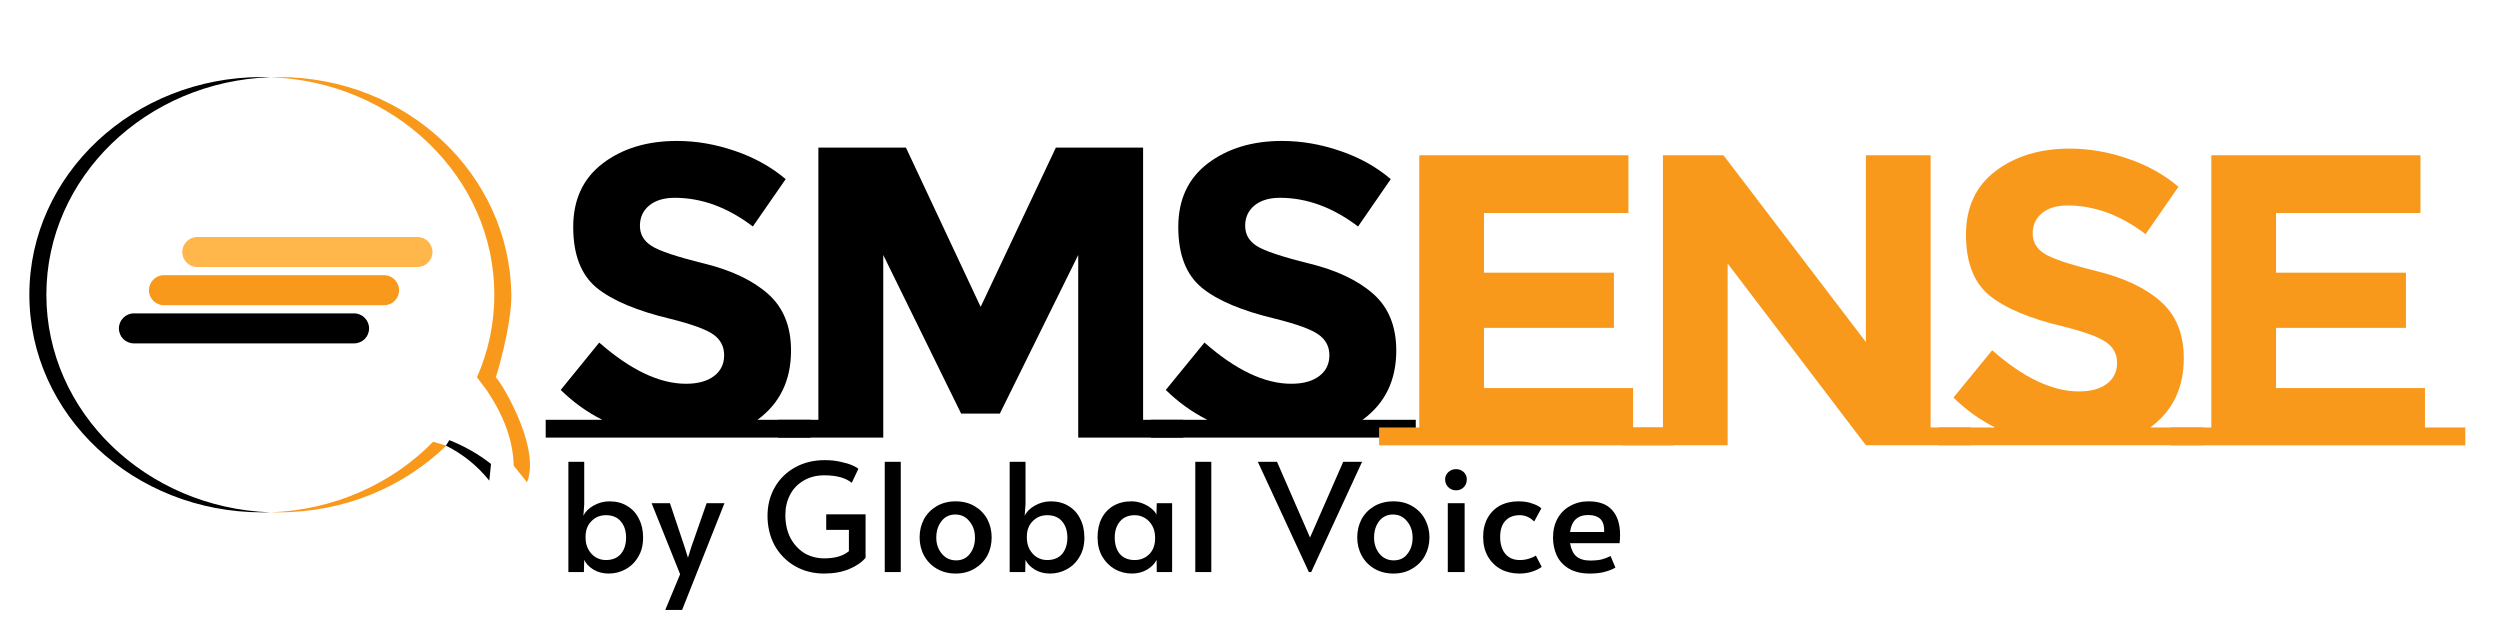 <svg version="1.2" xmlns="http://www.w3.org/2000/svg" viewBox="0 0 1499 384" width="1499" height="384">
	<title>SMSENSE-logo-v3-svg(1)</title>
	<style>
		.s0 { fill: none } 
		.s1 { fill: #000000 } 
		.s2 { fill: #f8991c } 
		.s3 { fill: #ffb74b } 
	</style>
	<g>
		<g id="SMSENSE-logo-v3">
			<path class="s0" d="m1.2-7.8h1498v369h-1498z"/>
			<g>
				<g>
					<path class="s1" d="m486 251.7v10.7h-158.8v-10.7h33.9q-13.7-6.9-24.9-17.9l23.1-28.4q28.2 24.7 52 24.7 10.7 0 16.8-4.6 6.1-4.6 6.1-12.5 0-7.8-6.4-12.4-6.5-4.6-25.7-9.4-30.3-7.2-44.4-18.7-14-11.6-14-36.4 0-24.7 17.8-38.2 17.7-13.4 44.4-13.4 17.4 0 34.8 6 17.4 5.9 30.4 16.9l-19.7 28.4q-22.6-17.2-46.8-17.2-9.7 0-15.3 4.6-5.6 4.6-5.6 12.2 0 7.6 6.9 12 6.8 4.5 31.6 10.6 24.7 6.1 38.4 18.3 13.7 12.2 13.7 33.9 0 26.8-20.1 41.5z"/>
					<path class="s1" d="m646.5 152.9l-47 95.1h-23.2l-46.7-95.1v109.5h-63v-10.7h24.1v-163.2h52.5l44.8 95.5 45.1-95.5h52.3v163.2h24.1v10.7h-63z"/>
					<path class="s1" d="m848.9 251.7v10.7h-158.8v-10.7h33.8q-13.7-6.9-24.9-17.9l23.2-28.4q28.1 24.7 52 24.7 10.7 0 16.8-4.6 6.1-4.6 6.1-12.5 0-7.8-6.5-12.4-6.4-4.6-25.6-9.4-30.4-7.2-44.4-18.7-14.1-11.6-14.1-36.4 0-24.7 17.8-38.2 17.8-13.4 44.4-13.4 17.4 0 34.9 6 17.4 5.9 30.3 16.9l-19.6 28.4q-22.7-17.2-46.8-17.2-9.7 0-15.3 4.6-5.6 4.6-5.6 12.2 0 7.6 6.8 12 6.9 4.5 31.6 10.6 24.8 6.1 38.5 18.3 13.7 12.2 13.7 33.9 0 26.8-20.2 41.5z"/>
				</g>
				<g>
					<path class="s2" d="m851 256.3v-163.2h125.4v34.6h-86.6v35.8h77.9v33.1h-77.9v36.1h89.4v23.6h24.1v10.7h-176.4v-10.7z"/>
					<path class="s2" d="m997.1 256.3v-163.2h36.3l85.4 112v-112h38.8v163.2h24.2v10.7h-63l-82.9-109v109h-62.9v-10.7z"/>
					<path class="s2" d="m1321.1 256.3v10.7h-158.8v-10.7h33.9q-13.7-6.9-24.9-17.9l23.2-28.4q28.1 24.7 52 24.7 10.7 0 16.8-4.6 6.1-4.6 6.1-12.5 0-7.8-6.5-12.4-6.5-4.6-25.6-9.4-30.4-7.2-44.5-18.7-14-11.6-14-36.4 0-24.7 17.8-38.2 17.8-13.4 44.4-13.4 17.4 0 34.8 6 17.5 5.9 30.4 16.9l-19.7 28.4q-22.6-17.2-46.8-17.2-9.7 0-15.3 4.6-5.6 4.6-5.6 12.2 0 7.6 6.9 12 6.8 4.5 31.6 10.6 24.8 6.1 38.4 18.3 13.7 12.2 13.7 33.9 0 26.8-20.1 41.5z"/>
					<path class="s2" d="m1325.9 256.3v-163.2h125.4v34.6h-86.6v35.8h77.9v33.1h-77.9v36.1h89.3v23.6h24.2v10.7h-176.5v-10.7z"/>
				</g>
				<g>
					<path fill-rule="evenodd" class="s3" d="m259.3 151.1c0 5-4 9-9 9h-132c-5 0-9-4-9-9 0-4.9 4-9 9-9h132c5 0 9 4.1 9 9z"/>
				</g>
				<g>
					<path fill-rule="evenodd" class="s2" d="m239.3 174c0 5-4 9-9 9h-132c-5 0-9-4-9-9 0-4.9 4-9 9-9h132c5 0 9 4.1 9 9z"/>
				</g>
				<g>
					<path fill-rule="evenodd" class="s1" d="m221.3 196.9c0 5-4 9-9 9h-132c-5 0-9-4-9-9 0-4.9 4-9 9-9h132c5 0 9 4.1 9 9z"/>
				</g>
				<g>
					<path fill-rule="evenodd" class="s1" d="m162.2 307.2q-2.5 0-5.1 0c-77 0-139.5-58.4-139.5-130.5 0-72 62.5-130.5 139.5-130.5q2.6 0 5.1 0.1c-74.6 2.5-134.4 60-134.4 130.4 0 70.5 59.8 127.9 134.4 130.5z"/>
				</g>
				<g>
					<path fill-rule="evenodd" class="s2" d="m259.7 264.9l7.9 2.3c-25.4 24.7-61 40-100.5 40q-2.6 0-5.1 0c38.6-1.3 73.3-17.4 97.7-42.3z"/>
				</g>
				<g>
					<path fill-rule="evenodd" class="s2" d="m292.2 234.5l-6.2-8.3c6.7-15.2 10.4-31.9 10.4-49.5 0-70.4-59.8-127.9-134.4-130.4q2.5-0.1 5.1-0.1c77 0 138.5 58.5 139.5 130.5 0.3 18.2-9.2 50.1-9.4 49.6 0.9-0.9 27.6 40.8 18.8 62.9l-8-10c-0.3-14.8-5.8-29.7-15.8-44.7z"/>
				</g>
				<g>
					<path fill-rule="evenodd" class="s1" d="m269.4 263.9l-2 3.3c10.4 5.2 19 12.3 26 21l1-10c-8.1-6.4-16.5-10.9-25-14.3z"/>
				</g>
			</g>
		</g>
		<path id="by Global Voice" class="s1" aria-label="by Global Voice"  d="m364.9 343.9q-5.1 0-9.1-2.4-4-2.5-5.5-5.8l-0.2 7.3h-9.3v-66.1h9.5v25.4l-0.5 7q1.6-3.6 6-6.1 4.5-2.6 9.7-2.6 6.1 0 10.6 2.8 4.6 2.7 7 7.7 2.5 4.8 2.5 11.3 0 6.6-2.9 11.4-2.8 4.9-7.6 7.5-4.6 2.6-10.2 2.6zm-1.6-8.1q5.8 0 9-3.7 3.1-3.8 3.1-9.7 0-6-3.1-9.7-3.1-3.8-9-3.8-5.2 0-8.7 3.6-3.5 3.5-3.5 9.3v0.6q0 3.9 1.6 6.9 1.7 3.1 4.4 4.8 2.8 1.7 6.2 1.7zm35.6 29.9l8.9-21.4-17.1-42.6h11l8.8 26.3 2 6.4 2-6.4 9.2-26.3h10.7l-25.4 64zm95.3-21.8q-9.8 0-17.6-4.5-7.7-4.5-12.1-12.3-4.3-8-4.3-17.8 0-9.5 4.4-17.2 4.4-7.6 12.2-11.9 7.8-4.3 17.7-4.3 5.3 0 9.5 1 4.3 0.9 7 2.1 2.7 1.2 3.7 2.1l-4 8.4q-5.5-4.5-16.4-4.5-7.2 0-12.5 3.2-5.3 3.1-8.1 8.5-2.8 5.4-2.8 12.1 0 7.6 2.9 13.5 3.1 5.9 8.4 9.3 5.4 3.2 12.2 3.2 4.2 0 8.1-1 3.8-1.1 6.5-3.3v-12.8h-13.6v-9.3h23.6v26q-3.2 4-9.8 6.8-6.5 2.7-15 2.7zm36.3-0.9v-66.1h9.6v66.1zm42.5 0.9q-6.3 0-11.3-2.9-4.9-2.9-7.6-7.8-2.7-5-2.7-11 0-5.9 2.6-10.9 2.7-4.9 7.6-7.8 5-2.9 11.4-2.9 6.5 0 11.4 2.9 4.9 2.9 7.6 7.8 2.6 5 2.6 10.9 0 6-2.6 11-2.8 4.9-7.7 7.8-4.9 2.9-11.3 2.9zm0.3-7.9q5.2 0 8.2-3.9 3.1-3.9 3.1-9.7 0-5.9-3.3-9.8-3.2-4.1-8.5-4.1-5.2 0-8.3 4-3.1 4-3.1 9.9 0 5.7 3.4 9.7 3.3 3.9 8.5 3.9zm56.2 7.9q-5.1 0-9.1-2.4-4-2.5-5.5-5.8l-0.2 7.3h-9.3v-66.1h9.5v25.4l-0.5 7q1.6-3.6 6-6.1 4.5-2.6 9.7-2.6 6.1 0 10.6 2.8 4.6 2.7 7 7.7 2.5 4.8 2.5 11.3 0 6.6-2.9 11.4-2.8 4.9-7.6 7.5-4.6 2.6-10.2 2.6zm-1.6-8.1q5.8 0 9-3.7 3.1-3.8 3.1-9.7 0-6-3.1-9.7-3.1-3.8-9-3.8-5.2 0-8.7 3.6-3.5 3.5-3.5 9.3v0.6q0 3.9 1.6 6.9 1.7 3.1 4.4 4.8 2.8 1.7 6.2 1.7zm50.9 8.1q-5.6 0-10.3-2.6-4.7-2.7-7.6-7.6-2.8-4.9-2.8-11.5 0-6.5 2.4-11.3 2.5-4.9 7.1-7.6 4.6-2.7 10.8-2.7 3.6 0 6.8 1.3 3.1 1.2 5.3 3.1 2.2 1.8 2.9 3.6l0.2-6.9h9.2v41.3h-9.2l-0.1-7.3q-1.6 3.3-5.6 5.8-4.1 2.4-9.1 2.4zm1.6-8.1q5.1 0 8.7-3.5 3.5-3.6 3.5-9.4v-0.6q0-3.9-1.6-6.9-1.7-3.1-4.5-4.8-2.8-1.7-6.1-1.7-5.7 0-8.9 3.8-3.1 3.7-3.1 9.6 0 6 3 9.8 3.2 3.7 9 3.7zm36.3 7.2v-66.1h9.6v66.1zm68.1 0l-30.6-66.1h11.5l19.8 45.4 19.9-45.4h11.3l-30.5 66.1zm50.7 0.9q-6.4 0-11.4-2.9-4.9-2.9-7.6-7.8-2.7-5-2.7-11 0-5.9 2.6-10.9 2.7-4.9 7.6-7.8 5-2.9 11.5-2.9 6.5 0 11.3 2.9 5 2.9 7.6 7.8 2.7 5 2.7 10.9 0 6-2.7 11-2.7 4.9-7.7 7.8-4.8 2.9-11.2 2.9zm0.2-7.9q5.3 0 8.2-3.9 3.1-3.9 3.1-9.7 0-5.9-3.3-9.8-3.2-4.1-8.5-4.1-5.1 0-8.3 4-3 4-3 9.9 0 5.7 3.3 9.7 3.3 3.9 8.5 3.9zm32.4 7v-41.3h10.1v41.3zm5-49q-2.8 0-4.7-1.9-1.9-1.9-1.9-4.7 0-2.5 1.9-4.3 1.9-1.8 4.7-1.8 2.7 0 4.6 1.8 1.8 1.8 1.8 4.3 0 2.8-1.8 4.7-1.8 1.9-4.6 1.9zm37.9 49.9q-6.2 0-11.1-2.6-4.9-2.7-7.8-7.7-2.8-5-2.8-11.7 0-6.4 2.6-11.2 2.7-4.9 7.4-7.5 4.9-2.6 11.2-2.6 4.8 0 8.2 1.3 3.5 1.1 5.5 2.9l-4.3 7.9q-3.8-3.8-8.6-3.8-5.7 0-8.8 3.5-3 3.5-3 9.4 0 6.6 3.1 10.3 3.1 3.7 8.7 3.7 2.8 0 5.4-0.8 2.7-0.8 4.2-1.9l3.5 6.8q-2 1.6-5.6 2.8-3.5 1.2-7.8 1.2zm42.2 0q-7.4 0-12.4-2.9-4.9-2.9-7.3-7.8-2.3-5-2.3-10.8 0-6.6 2.7-11.5 2.8-5 7.7-7.6 4.8-2.7 10.9-2.7 9.6 0 14.2 5.3 4.7 5.2 4.7 14.8 0 2.4-0.3 5h-29.7q1 5.5 3.8 7.9 3 2.5 8.2 2.5 4.4 0 7.1-0.7 2.8-0.8 5.2-2l2.9 6.9q-2.2 1.4-6.1 2.5-3.8 1.1-9.3 1.1zm-11.8-24.9h20.5q0.1-5.6-2.4-7.9-2.5-2.3-7.2-2.3-9.5 0-10.9 10.2z"/>
	</g>
</svg>